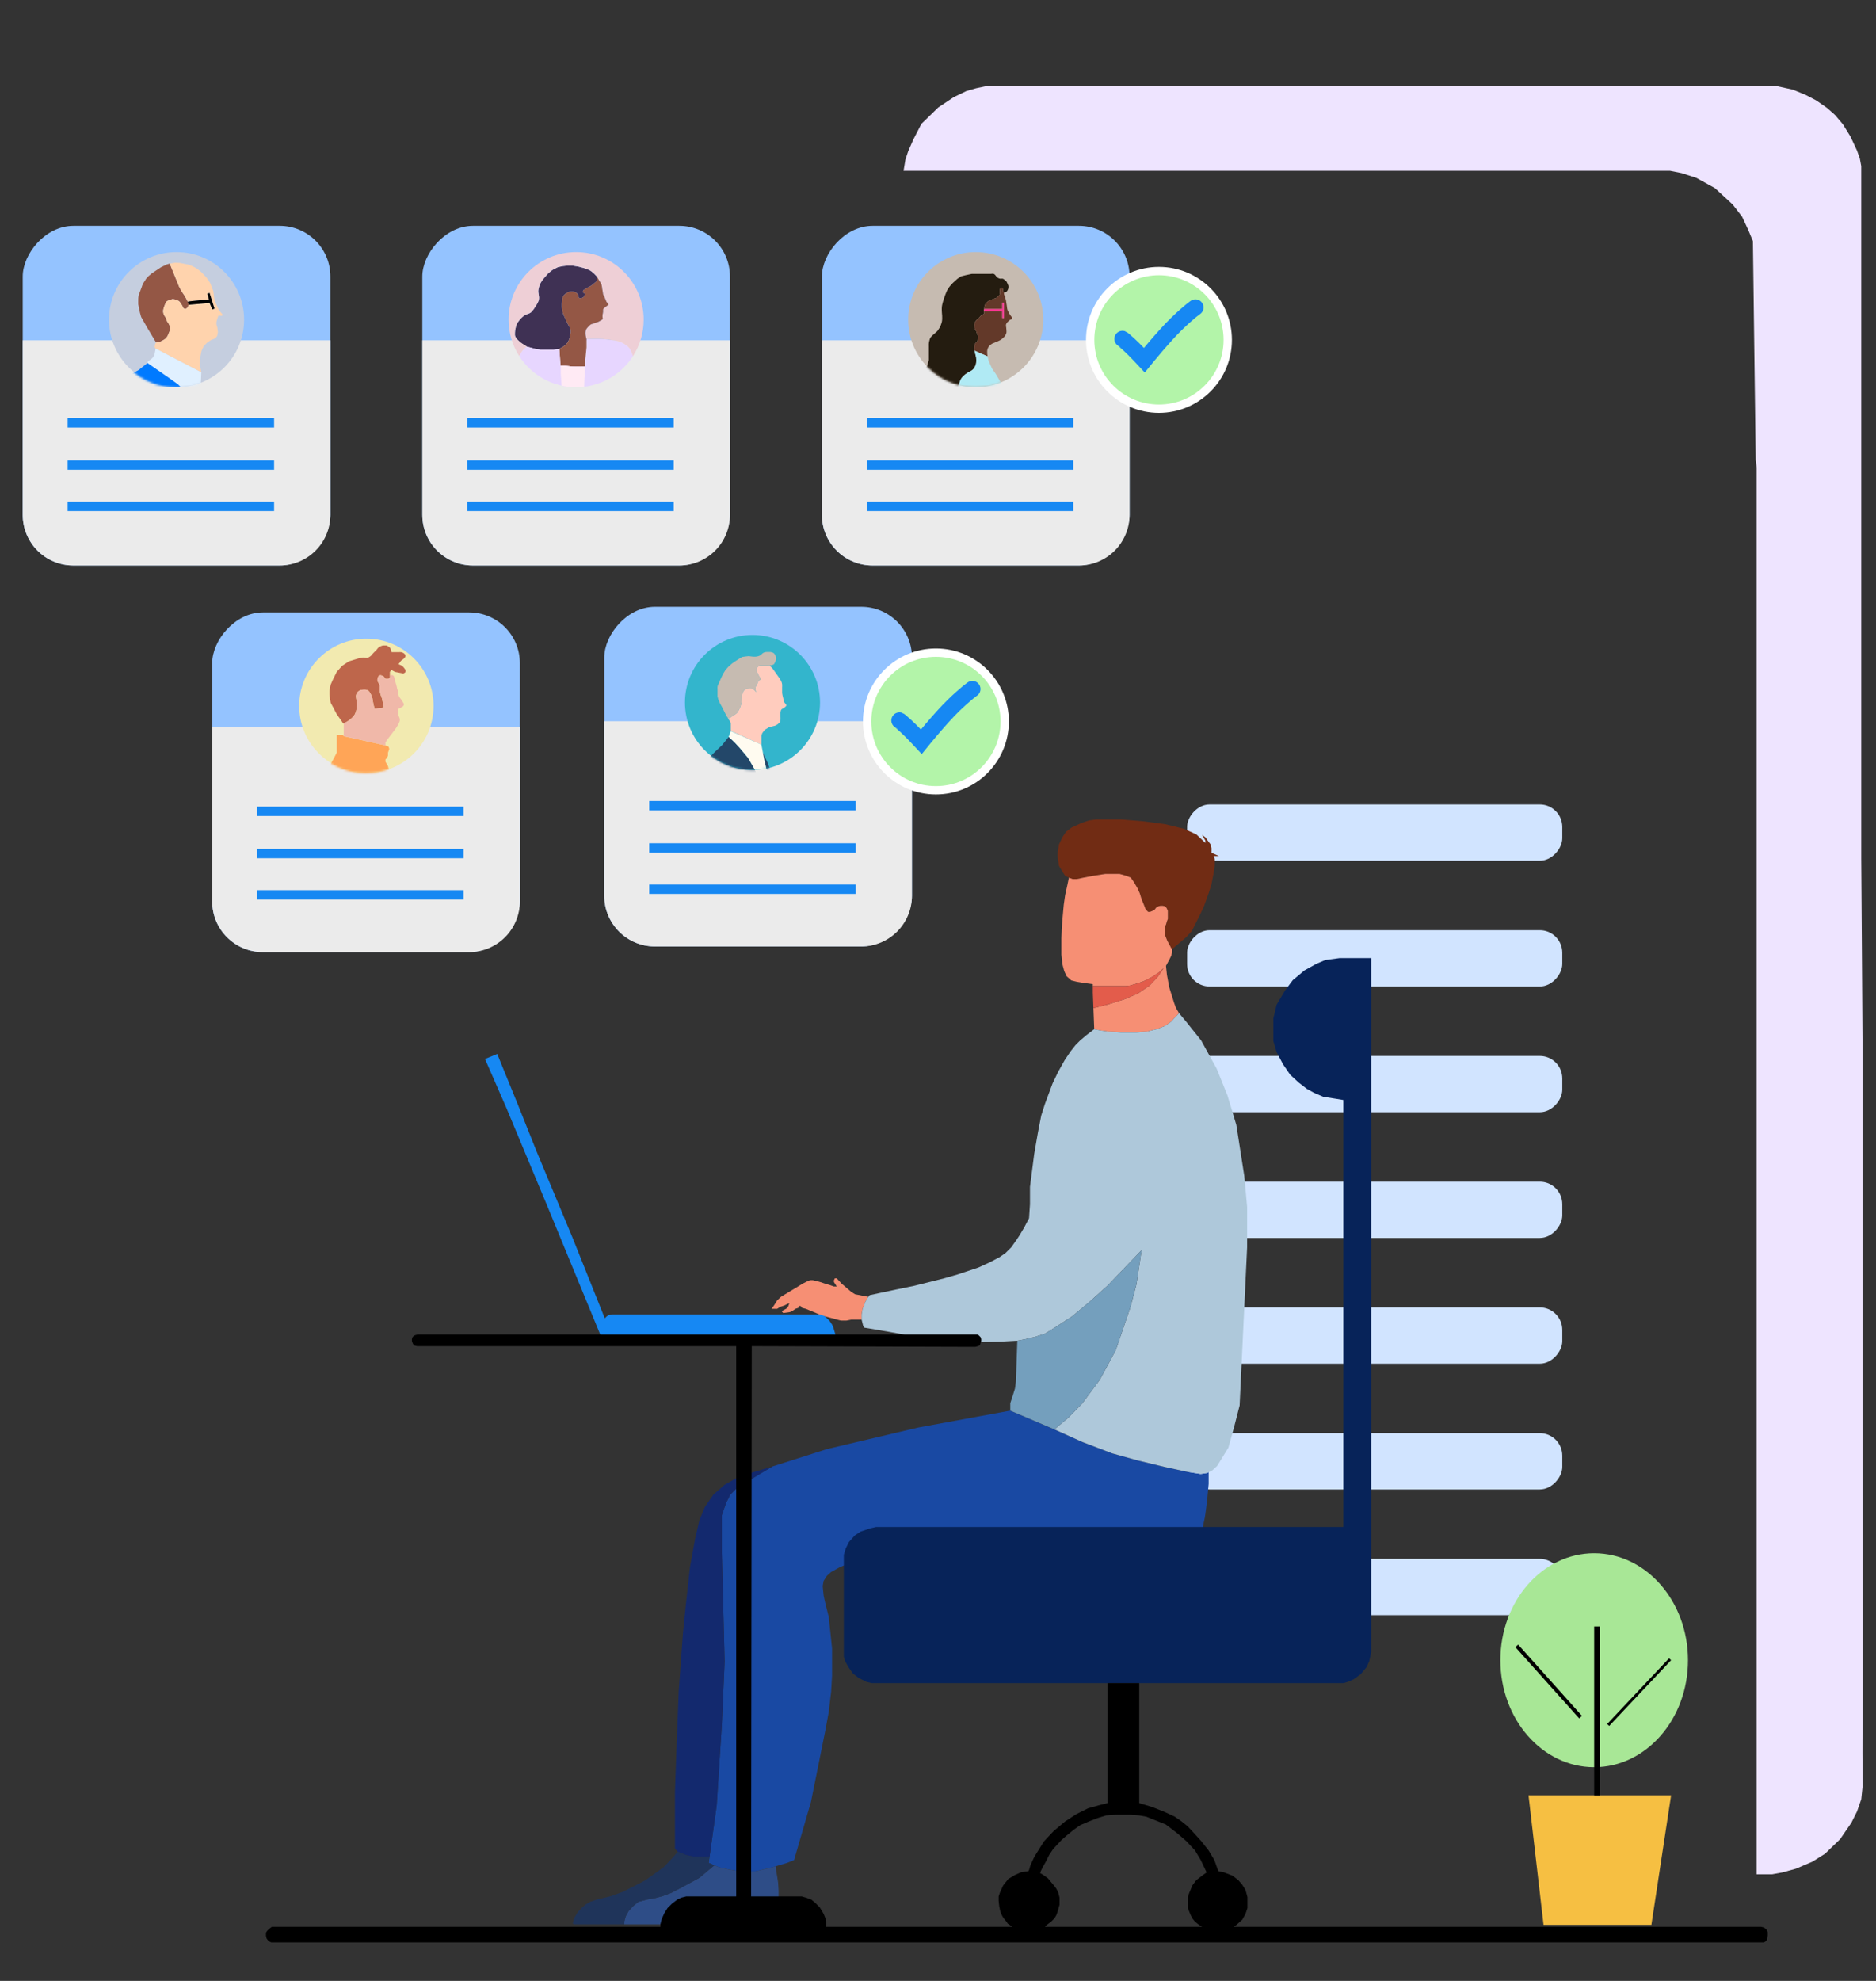 <svg width="900" height="950" viewBox="0 0 900 950" fill="none" xmlns="http://www.w3.org/2000/svg">
<rect x="0" y="0" width="900" height="950" fill="#333333" stroke="none"/>
<path d="M433.476 81.9L434.376 76.5L435.726 72.45L438.201 66.825L442.026 59.4L450.126 51.525L457.551 46.575L463.626 43.65L468.351 42.3L472.626 41.4H626.076H752.301H851.526H852.876L860.076 42.975L866.151 45.45L871.326 48.15L876.501 51.75L880.326 55.125L884.151 59.625L887.751 65.475L890.901 72.225L892.251 76.05L892.926 79.65V84.375V230.4V332.775V411.75L893.601 510.3V600.3V654.75V694.35C893.676 728.1 893.781 831.6 893.601 831.6C893.421 831.6 893.526 848.1 893.601 856.35L892.926 862.875L890.901 868.725L888.201 874.125L882.801 882L875.601 888.975L869.526 892.8L861.651 896.175L855.126 897.975L850.176 898.875H842.751V861.75V614.475V489.825V401.4V344.7V224.325L842.301 220.725L840.951 115.65L838.701 110.25L835.776 103.95L831.276 98.1L822.726 90.225L813.726 85.275L806.751 83.025L801.126 81.9H814.626H761.076H684.351H557.901H433.476Z" fill="#EEE4FF"/>
<rect width="180" height="27" rx="10.8" transform="matrix(-1 0 0 1 749.5 446.1)" fill="#D1E4FF"/>
<rect width="180" height="27" rx="10.8" transform="matrix(-1 0 0 1 749.5 506.4)" fill="#D1E4FF"/>
<rect width="180" height="27" rx="10.8" transform="matrix(-1 0 0 1 749.5 385.8)" fill="#D1E4FF"/>
<rect width="180" height="27" rx="10.8" transform="matrix(-1 0 0 1 749.5 687.3)" fill="#D1E4FF"/>
<rect width="180" height="27" rx="10.8" transform="matrix(-1 0 0 1 749.5 747.6)" fill="#D1E4FF"/>
<rect width="180" height="27" rx="10.8" transform="matrix(-1 0 0 1 749.5 566.7)" fill="#D1E4FF"/>
<rect width="180" height="27" rx="10.8" transform="matrix(-1 0 0 1 749.5 627)" fill="#D1E4FF"/>
<path d="M514.6 421.575L512.8 420.9L511 420L509.65 417.975L508.075 415.275L507.4 411V408.975L508.075 404.925L509.65 401.55L511.45 398.85L514.15 396.825L519.1 394.575L522.475 393.45L525.85 393H538L548.8 393.9L558.925 395.25L568.15 397.5L574 400.2L578.275 404.25V403.125L576.7 400.425L578.275 401.55L579.4 403.125L580.75 404.925L581.2 406.725V408.975L584.8 410.55H582.325L582.775 412.125V415.05L582.325 418.2L581.2 424.05L579.85 428.325L577.6 434.625L575.8 438.45L573.775 442.5L571.75 446.55L569.05 449.475L566.125 451.95L562.975 454.65L562.3 455.1L561.85 454.65L561.175 453.3L560.05 451.275L559.15 449.025L558.925 448.35V444.3L559.375 443.4L559.825 441.825L560.275 440.7V439.125V438V436.875L559.825 435.75L559.375 435.075L558.925 434.625L557.8 434.4H556.675L555.775 434.625L554.65 435.3L553.975 436.2L552.85 436.875L551.725 437.325H550.825L550.15 436.65L549.475 435.75L548.8 433.95L547.675 431.25L546.775 428.325L545.65 425.85L544.075 423.15L542.5 420.9L540.25 420L537.1 419.1H533.95H530.35L524.5 420L519.775 420.9L516.625 421.575H514.6Z" fill="#712C14"/>
<path d="M512.8 420.9L514.6 421.575H516.625L519.775 420.9L524.5 420L530.35 419.1H533.95H537.1L540.25 420L542.5 420.9L544.075 423.15L545.65 425.85L546.775 428.325L547.675 431.25L548.8 433.95L549.475 435.75L550.15 436.65L550.825 437.325H551.725L552.85 436.875L553.975 436.2L554.65 435.3L555.775 434.625L556.675 434.4H557.8L558.925 434.625L559.375 435.075L559.825 435.75L560.275 436.875V438V439.125V440.7L559.825 441.825L559.375 443.4L558.925 444.3V448.35L559.15 449.025L560.05 451.275L561.175 453.3L561.85 454.65L562.3 455.1V456.9L561.85 458.475L560.95 460.275L559.375 463.2L559.825 467.475L560.95 473.55L562.3 477.825L563.2 480.75L564.1 483.225L565 484.8L565.675 485.925L563.65 487.95L561.85 489.975L558.925 492L554.875 493.575L550.375 494.7L545.2 495.15H538L531.7 494.7L528.325 494.25L524.95 493.575L524.561 483.45L531.7 481.65L539.575 479.175L545.875 476.475L551.5 472.65L555.325 468.6L558.25 464.325L556 466.35L552.175 468.825L548.575 470.625L545.2 471.75L542.05 472.65L540.025 472.875H533.725H528.325H524.275V471.975L519.325 471.3L516.625 470.85L513.925 470.175L511.675 468.15L510.55 465.675L509.65 462.3L509.2 457.8V454.425V449.925L509.425 444.3L509.875 438.9L510.325 433.95L511 429.225L511.9 425.175L512.8 420.9Z" fill="#F68F74"/>
<path d="M416.05 622.725L415.15 624.3L414.475 626.1L413.8 627.675L413.35 630.375V632.85H409.525H408.4L406.15 633.3H403.45C403.27 633.3 402.175 633 401.65 632.85L398.275 631.95L394.675 631.05L390.4 629.25L386.575 627.675L384.775 627.225L384.1 626.325H383.425L382.975 627.225L381.625 627.675L380.05 628.8L378.925 629.25L375.775 629.7L375.1 629.025L375.775 628.35L377.125 627.675L378.025 626.775L378.7 624.975L377.575 625.425L376.225 626.1L374.2 626.775L372.85 627.675H370.825H370.15L370.825 626.775L371.725 625.425L372.85 623.625L374.65 621.937L376.675 620.7L385.225 615.525L387.475 614.4L388.6 613.95H389.95L391.975 614.4L393.55 614.85L395.575 615.525L397.825 616.2L400.075 616.975H401.425L400.525 615.525L400.075 614.85V613.95L400.525 613.05H401.425L403.675 615.525L408.4 619.575L410.2 620.7L416.613 621.937L416.05 622.725Z" fill="#F68F74"/>
<path d="M524.275 476.025V472.875H528.325H533.725H540.025L542.05 472.65L545.2 471.75L548.575 470.625L552.175 468.825L556 466.35L558.25 464.325L555.325 468.6L551.5 472.65L545.875 476.475L539.575 479.175L531.7 481.65L524.561 483.45L524.275 476.025Z" fill="#E35C4B"/>
<path d="M484.675 676.5L505.825 685.5L519.325 691.575L533.5 696.975L545.65 700.35L558.7 703.5L569.05 705.75L576.025 706.875L578.95 706.425L579.85 706.016V711.6L579.175 719.025L578.5 724.425L578.05 727.575L577.375 730.725L576.7 735L576.025 736.8L575.575 737.925L574.675 738.375H515.725H484.225H451.825L448 738.825L442.825 739.95L436.75 741.975L432.25 743.775L428.65 744.675L423.475 745.35L419.875 746.25L414.7 747.6L407.5 749.625L402.775 751.65L398.725 753.9L396.7 755.7L395.125 758.175L394.675 760.65L395.125 765.15L395.8 768.3L397.6 775.5L399.175 790.575V803.625L398.725 811.275L397.6 820.95L395.8 830.625L389.05 864.15L380.95 892.05L377.575 893.4L372.175 895.02L370.825 895.425L362.5 897.45H354.85L349.675 896.55L344.725 895.425L342.7 894.557L340 893.4L340.408 890.475L343.825 865.95L346.3 827.25L347.65 796.875L346.3 744.225V733.65V726.675L348.325 720.825L350.35 716.775L353.95 713.175L360.025 709.575L370.6 703.275L396.7 694.95L440.575 684.6L484.675 676.5Z" fill="#1949A3"/>
<path d="M524.95 493.575L528.325 494.25L531.7 494.7L538 495.15H545.2L550.375 494.7L554.875 493.575L558.925 492L561.85 489.975L563.65 487.95L565.675 485.925L569.05 489.975L576.25 498.975L583.675 512.475L588.85 525.3L593.125 539.475L596.95 564L598.3 578.85V598.2L594.7 674.025L592 684.6L589.3 694.275L583.9 703.05L581.425 705.3L579.85 706.016L578.95 706.425L576.025 706.875L569.05 705.75L558.7 703.5L545.65 700.35L533.5 696.975L519.325 691.575L505.825 685.5L512.575 679.875L519.325 672.9L527.65 661.65L535.3 647.475L542.275 627L545.2 615.975L547.675 599.55L531.25 616.65L522.475 624.525L514.375 631.275L506.05 636.675L501.325 639.6L496.375 641.175L491.65 642.3L488.05 642.975L479.725 643.425L470.95 643.65L461.725 643.425L454.525 642.975L448.675 642.3L437.65 640.725L426.4 638.7L414.475 636.675L414.025 635.55L413.8 634.65L413.35 632.85V630.375L413.8 627.675L414.475 626.1L415.15 624.3L416.05 622.725L416.613 621.937L417.175 621.15L422.35 620.025L429.775 618.45L438.55 616.65L446.65 614.625L452.95 613.05L459.25 611.25L464.65 609.45L469.375 607.875L474.775 605.4L479.5 602.925L482.425 600.9L485.125 598.2L487.375 595.05L489.175 592.35L491.425 588.525L493.675 584.25L494.125 577.5V569.175L496.15 553.425L497.95 543.075L499.525 534.975L501.325 529.35L504.925 519.675L507.625 514.05L510.775 508.425L513.475 504.375L515.95 501.225L518.2 498.975L521.125 496.5L524.95 493.575Z" fill="#AEC8DA"/>
<path d="M488.05 642.975L491.65 642.3L496.375 641.175L501.325 639.6L506.05 636.675L514.375 631.275L522.475 624.525L531.25 616.65L547.675 599.55L545.2 615.975L542.275 627L535.3 647.475L527.65 661.65L519.325 672.9L512.575 679.875L505.825 685.5L484.675 676.5V672.9L485.8 669.525L486.925 665.925L487.375 662.55L488.05 642.975Z" fill="#749FBD"/>
<path d="M344.725 895.425L349.675 896.55L354.85 897.45H362.5L370.825 895.425L372.175 895.02L372.4 897.45L372.85 899.925L373.3 902.85L373.525 906.675V909.6L373.3 914.325L372.85 917.025L372.4 918.825L372.175 920.175L371.725 921.3L370.825 922.2L369.925 922.875H299.5V921.525L300.175 919.05L301.525 916.575L303.775 914.1L306.25 912.075L310.525 910.95L314.35 910.275L317.725 909.375L322 907.8L327.175 905.1L335.5 900.6L342.7 894.557L344.725 895.425Z" fill="#2E4D87"/>
<path d="M325.15 888L328.975 889.575L333.025 890.475H336.625H340.408L340 893.4L342.7 894.557L335.5 900.6L327.175 905.1L322 907.8L317.725 909.375L314.35 910.275L310.525 910.95L306.25 912.075L303.775 914.1L301.525 916.575L300.175 919.05L299.5 921.525V922.875H275.425L274.75 922.425L275.425 919.95L277 917.25L278.8 915.225L280.825 913.425L283.075 912.075L286.45 910.95L292.975 909.375L298.6 907.35L304.45 904.425L309.625 901.725L314.35 898.35L318.4 895.425L322.675 890.925L325.15 888Z" fill="#1F345A"/>
<path d="M370.6 703.275L360.025 709.575L353.95 713.175L350.35 716.775L348.325 720.825L346.3 726.675V733.65V744.225L347.65 796.875L346.3 827.25L343.825 865.95L340.408 890.475H336.625H333.025L328.975 889.575L325.15 888L323.8 886.65V859.425L324.7 834.225L325.6 811.275L327.625 783.375L328.975 770.1L331 751.65L333.475 737.925L335.5 729.15L338.2 722.625L342.25 716.775L347.65 712.05L353.275 708.9L360.025 706.425L370.6 703.275Z" fill="#13296E"/>
<rect width="147.6" height="162.9" rx="24.3" transform="matrix(-1 0 0 1 350.2 108.3)" fill="#94C3FF"/>
<path d="M350.2 163.2H202.6V246.9C202.6 260.321 213.479 271.2 226.9 271.2H325.9C339.32 271.2 350.2 260.321 350.2 246.9V163.2Z" fill="#EBEBEB"/>
<line y1="-2.25" x2="99.037" y2="-2.25" transform="matrix(-1 0 0 1 323.2 205.05)" stroke="#1688F3" stroke-width="4.5"/>
<line y1="-2.25" x2="99.037" y2="-2.25" transform="matrix(-1 0 0 1 323.2 225.3)" stroke="#1688F3" stroke-width="4.5"/>
<line y1="-2.25" x2="99.037" y2="-2.25" transform="matrix(-1 0 0 1 323.2 245.1)" stroke="#1688F3" stroke-width="4.5"/>
<path d="M280.797 172.424L281.376 166.608V162.648C281.376 162.648 286.42 162.398 289.631 162.648C291.279 162.776 292.201 162.89 293.83 163.143C294.911 163.31 295.542 163.337 296.582 163.638C297.589 163.928 299.044 164.628 299.044 164.628C299.044 164.628 300.813 165.689 301.651 166.608C302.935 168.016 303.638 170.853 303.638 170.853C298.516 178.784 290.025 184.335 280.19 185.481L280.493 180.623L280.797 175.765V172.424Z" fill="#E7D6FF"/>
<path d="M270.225 166.236C270.225 166.236 269.077 166.915 268.342 167.35C267.271 167.494 265.6 167.718 265.6 167.718H259.347L256.884 167.35L254.15 166.608L252.701 166.236L251.688 165.494C251.688 165.494 250.759 165.016 250.239 164.628C249.514 164.086 249.163 163.815 248.547 163.182C248.034 162.654 247.681 162.281 247.343 161.658C246.913 160.864 247.039 160.305 247.053 159.43C247.066 158.651 247.176 158.216 247.343 157.45C247.514 156.667 247.579 156.212 247.922 155.47C248.229 154.807 248.487 154.463 248.936 153.862C249.392 153.251 249.699 152.935 250.239 152.377C250.775 151.823 251.108 151.639 251.768 151.194C252.75 150.532 253.742 150.577 254.611 149.898C255.679 149.063 256.884 146.982 256.884 146.982L257.77 145.571C257.77 145.571 258.164 144.829 258.349 144.333C259.141 142.216 257.894 140.829 258.349 138.641C258.481 138.006 258.784 137.032 258.784 137.032L259.363 135.671L260.232 134.31L261.68 132.577L263.128 130.969L265.011 129.484L267.618 128.122L269.935 127.627L272.107 127.38H274.714L277.611 127.875L280.362 128.617L282.679 129.484L283.838 130.226L284.996 131.216L286.3 132.577V134.805L284.707 136.166L283.548 137.032L281.955 137.898L280.652 138.641L279.783 139.26C279.783 139.26 279.433 140.058 279.783 140.373C279.957 140.53 280.188 140.464 280.362 140.621C280.712 140.936 280.362 141.734 280.362 141.734C280.362 141.734 280.132 142.35 279.783 142.601C279.133 143.067 277.879 143.289 277.611 142.601C277.521 142.371 277.611 141.982 277.611 141.982C277.611 141.982 277.243 141.049 276.742 140.621C276.24 140.192 275.836 140.025 275.149 139.878C274.49 139.738 274.073 139.752 273.411 139.878C272.67 140.019 272.282 140.234 271.673 140.621C270.998 141.049 270.634 141.354 270.225 141.982C269.69 142.801 269.645 144.333 269.645 144.333C269.645 144.333 269.384 146.838 269.645 148.417C269.791 149.299 270.225 150.644 270.225 150.644L270.804 152.005L271.673 153.862L272.687 155.965C272.687 155.965 273.195 156.695 273.411 157.203C274.047 158.702 273.711 159.712 273.411 161.286C273.232 162.224 272.687 163.638 272.687 163.638L271.673 165.123L270.225 166.236Z" fill="#3F3154"/>
<path d="M276.4 120.9C294.294 120.9 308.8 135.406 308.8 153.3C308.8 159.769 306.904 165.795 303.638 170.853C303.638 170.853 302.935 168.016 301.651 166.608C300.813 165.689 299.044 164.628 299.044 164.628C299.044 164.628 297.589 163.928 296.582 163.638C295.542 163.337 294.911 163.31 293.83 163.143C292.201 162.89 291.279 162.776 289.631 162.648C286.42 162.398 281.376 162.648 281.376 162.648C281.376 162.648 280.263 159.381 281.376 157.698C281.615 157.336 282.1 156.832 282.1 156.832C282.1 156.832 282.588 156.27 282.969 155.965C283.233 155.754 283.373 155.616 283.693 155.47C284.056 155.305 284.326 155.357 284.707 155.223C285.128 155.074 285.299 154.877 285.72 154.728C286.101 154.593 286.355 154.617 286.734 154.48C287.226 154.303 287.441 154.104 287.893 153.862C288.066 153.769 288.097 153.784 288.337 153.624C288.399 153.583 288.47 153.539 288.544 153.494C288.736 153.377 288.909 153.307 289.051 153.119C289.328 152.754 289.051 152.44 289.051 152.005C289.051 151.619 289.051 151.015 289.051 151.015C289.051 151.015 289.293 150.117 289.341 149.531C289.377 149.097 289.284 148.764 289.341 148.417C289.398 148.07 289.92 147.674 289.92 147.674L290.8 146.982L291.513 146.437C291.513 146.437 291.844 146.328 291.937 146.172C292.064 145.959 291.614 145.747 291.513 145.524C291.326 145.108 291.174 145.1 290.934 144.704C290.769 144.433 290.644 143.962 290.644 143.962L290.355 143.343L290.065 142.601L289.853 142.122C289.691 141.757 289.659 141.716 289.574 141.607C289.547 141.573 289.516 141.533 289.474 141.474C289.296 141.226 289.284 140.664 289.284 140.664C289.284 140.664 289.095 139.877 289.095 139.53C289.095 139.183 288.907 138.641 288.907 138.641C288.907 138.641 288.818 137.239 288.544 136.452C288.276 135.681 287.974 135.447 287.603 134.805C287.1 133.932 286.3 132.577 286.3 132.577L284.996 131.216L283.838 130.226L282.679 129.484L280.362 128.617L277.611 127.875L274.714 127.38H272.107L269.935 127.627L267.618 128.122L265.011 129.484L263.128 130.969L261.68 132.577L260.232 134.31L259.363 135.671L258.784 137.032C258.784 137.032 258.481 138.006 258.349 138.641C257.894 140.829 259.141 142.216 258.349 144.333C258.164 144.829 257.77 145.571 257.77 145.571L256.884 146.982C256.884 146.982 255.679 149.063 254.611 149.898C253.742 150.577 252.75 150.532 251.768 151.194C251.108 151.639 250.775 151.823 250.239 152.377C249.699 152.935 249.392 153.251 248.936 153.862C248.487 154.463 248.229 154.807 247.922 155.47C247.579 156.212 247.514 156.667 247.343 157.45C247.176 158.216 247.066 158.651 247.053 159.43C247.039 160.305 246.913 160.864 247.343 161.658C247.681 162.281 248.034 162.654 248.547 163.182C249.163 163.815 249.514 164.086 250.239 164.628C250.759 165.016 251.688 165.494 251.688 165.494L252.701 166.236C252.701 166.236 251.467 167.309 250.819 168.092C250.01 169.07 249.125 170.795 249.125 170.795C245.881 165.749 244 159.744 244 153.3C244 135.406 258.506 120.9 276.4 120.9Z" fill="#EECFD6"/>
<path d="M286.3 132.577C286.3 132.577 287.1 133.932 287.603 134.805C287.974 135.447 288.276 135.681 288.544 136.452C288.818 137.239 288.907 138.641 288.907 138.641C288.907 138.641 289.095 139.183 289.095 139.53C289.095 139.877 289.284 140.664 289.284 140.664C289.284 140.664 289.296 141.226 289.474 141.474C289.516 141.533 289.547 141.573 289.574 141.607C289.659 141.716 289.691 141.757 289.853 142.122L290.065 142.601L290.355 143.343L290.644 143.962C290.644 143.962 290.769 144.433 290.934 144.704C291.174 145.1 291.326 145.108 291.513 145.524C291.614 145.747 292.064 145.959 291.937 146.172C291.844 146.328 291.513 146.437 291.513 146.437L290.8 146.982L289.92 147.674C289.92 147.674 289.398 148.07 289.341 148.417C289.284 148.764 289.377 149.097 289.341 149.531C289.293 150.117 289.051 151.015 289.051 151.015C289.051 151.015 289.051 151.619 289.051 152.005C289.051 152.44 289.328 152.754 289.051 153.119C288.909 153.307 288.736 153.377 288.544 153.494C288.47 153.539 288.399 153.583 288.337 153.624C288.097 153.784 288.066 153.769 287.893 153.862C287.441 154.104 287.226 154.303 286.734 154.48C286.355 154.617 286.101 154.593 285.72 154.728C285.299 154.877 285.128 155.074 284.707 155.223C284.326 155.357 284.056 155.305 283.693 155.47C283.373 155.616 283.233 155.754 282.969 155.965C282.588 156.27 282.1 156.832 282.1 156.832C282.1 156.832 281.615 157.336 281.376 157.698C280.263 159.381 281.376 162.648 281.376 162.648V166.608L280.797 172.424V175.765C280.797 175.765 276.906 175.926 274.424 175.765C273.005 175.672 272.227 175.443 270.804 175.394C270.069 175.368 268.921 175.394 268.921 175.394C268.921 175.394 268.568 170.491 268.342 167.35C269.077 166.915 270.225 166.236 270.225 166.236L271.673 165.123L272.687 163.638C272.687 163.638 273.232 162.224 273.411 161.286C273.711 159.712 274.047 158.702 273.411 157.203C273.195 156.695 272.687 155.965 272.687 155.965L271.673 153.862L270.804 152.005L270.225 150.644C270.225 150.644 269.791 149.299 269.645 148.417C269.384 146.838 269.645 144.333 269.645 144.333C269.645 144.333 269.69 142.801 270.225 141.982C270.634 141.354 270.998 141.049 271.673 140.621C272.282 140.234 272.67 140.019 273.411 139.878C274.073 139.752 274.49 139.738 275.149 139.878C275.836 140.025 276.24 140.192 276.742 140.621C277.243 141.049 277.611 141.982 277.611 141.982C277.611 141.982 277.521 142.371 277.611 142.601C277.879 143.289 279.133 143.067 279.783 142.601C280.132 142.35 280.362 141.734 280.362 141.734C280.362 141.734 280.712 140.936 280.362 140.621C280.188 140.464 279.957 140.53 279.783 140.373C279.433 140.058 279.783 139.26 279.783 139.26L280.652 138.641L281.955 137.898L283.548 137.032L284.707 136.166L286.3 134.805V132.577Z" fill="#945745"/>
<path d="M280.797 175.765C280.797 175.765 276.906 175.926 274.424 175.765C273.777 175.723 273.263 175.652 272.76 175.583C272.161 175.501 271.578 175.42 270.804 175.394C270.069 175.368 268.921 175.394 268.921 175.394L268.342 167.35L265.6 167.718H259.347L256.884 167.35L254.15 166.608L252.701 166.236C252.701 166.236 251.467 167.309 250.819 168.092C250.01 169.07 249.125 170.795 249.125 170.795C249.259 171.003 249.395 171.21 249.533 171.415C255.356 180.034 265.216 185.7 276.4 185.7C277.682 185.7 278.946 185.625 280.19 185.481L280.493 180.623L280.797 175.765Z" fill="#E7D6FF"/>
<path d="M280.758 175.818H278.484H276.211H274.695L273.368 175.656L272.042 175.494L270.337 175.332H269.011V175.818V175.98V176.466V177.276V178.086V178.896L269.39 184.89L270.716 185.214L272.611 185.538L273.937 185.7H275.263H278.863L280.19 185.538L280.379 181.65L280.568 178.086L280.758 175.818Z" fill="#FFEAF4"/>
<rect width="147.6" height="162.9" rx="24.3" transform="matrix(-1 0 0 1 158.5 108.3)" fill="#94C3FF"/>
<path d="M158.5 163.2H10.9V246.9C10.9 260.321 21.779 271.2 35.2 271.2H134.2C147.621 271.2 158.5 260.321 158.5 246.9V163.2Z" fill="#EBEBEB"/>
<line y1="-2.25" x2="99.037" y2="-2.25" transform="matrix(-1 0 0 1 131.5 205.05)" stroke="#1688F3" stroke-width="4.5"/>
<line y1="-2.25" x2="99.037" y2="-2.25" transform="matrix(-1 0 0 1 131.5 225.3)" stroke="#1688F3" stroke-width="4.5"/>
<line y1="-2.25" x2="99.037" y2="-2.25" transform="matrix(-1 0 0 1 131.5 245.1)" stroke="#1688F3" stroke-width="4.5"/>
<g clip-path="url(#clip0_170_953)">
<circle cx="32.4" cy="32.4" r="32.4" transform="matrix(-1 0 0 1 117.1 120.9)" fill="#C5CEDF"/>
<mask id="mask0_170_953" style="mask-type:alpha" maskUnits="userSpaceOnUse" x="52" y="121" width="66" height="65">
<path d="M52.31 153.462C52.31 171.356 66.816 185.862 84.71 185.862C102.604 185.862 117.11 171.356 117.11 153.462C117.11 135.568 102.604 121.062 84.71 121.062C66.816 121.062 52.31 135.568 52.31 153.462Z" fill="#FFA353"/>
</mask>
<g mask="url(#mask0_170_953)">
<path d="M76.592 164.008L75.292 164.073L74.922 164.321L72.745 160.681L70.568 157.04L67.706 151.979L67.143 149.941L66.64 147.594L66.326 145.927L66.321 144.32C66.321 144.32 66.29 142.756 66.499 141.786C66.683 140.935 66.938 140.5 67.236 139.683C67.492 138.98 67.647 138.59 67.911 137.889C68.175 137.189 68.244 136.761 68.586 136.095C68.889 135.506 69.51 134.672 69.51 134.672L70.003 133.806L71.236 132.443L72.78 131.142L73.891 130.397L75.003 129.653L76.115 128.909L77.227 128.165L78.648 127.482L80.069 126.798L81.43 126.424L85.981 137.599L87.164 139.759L88.656 141.98L89.838 144.14L90.046 144.716L90.462 145.869L90.401 146.178L90.218 147.105L89.787 147.662L89.046 148.159L88.426 148.036L87.868 147.605L87.432 146.556L86.934 145.815L86.188 144.705L85.63 144.274L84.452 143.72L83.833 143.598L82.904 143.415L81.544 143.789L80.493 144.224L79.752 144.72L79.198 145.896L78.523 147.689L78.218 149.235L78.533 150.903L79.528 152.384L80.152 154.112L80.897 155.223L81.583 156.643L81.587 158.249L80.973 159.734L80.359 161.218L79.496 162.333L78.384 163.077L76.592 164.008Z" fill="#945745"/>
<path d="M74.683 167.165L74.186 166.424L74.368 165.497L74.551 164.569L74.922 164.321L75.292 164.073L76.592 164.008L78.384 163.077L79.496 162.333L80.359 161.218L80.973 159.734L81.587 158.249L81.583 156.643L80.897 155.223L80.152 154.112L79.528 152.384L78.533 150.903L78.218 149.235L78.523 147.689L79.198 145.896L79.752 144.72L80.493 144.224L81.544 143.789L82.904 143.415L83.833 143.598L84.452 143.72L85.63 144.274L86.188 144.705L86.934 145.815L87.432 146.556L87.868 147.605L88.426 148.036L89.046 148.159L89.787 147.662L90.218 147.105L90.401 146.178L100.548 145.288L101.857 148.437L102.908 148.002L100.533 140.468L99.483 140.903L100.233 143.621C96.803 143.89 89.963 144.486 90.046 144.716L89.838 144.14L88.656 141.98L87.164 139.759L85.981 137.599L81.43 126.424L84.09 125.985L86.318 126.104L88.485 126.531L90.343 126.897L92.14 127.573L94.185 128.618L96.418 130.343L99.088 133.118L100.829 135.709L102.325 139.537L102.832 143.491L103.893 146.269L105.014 148.738L106.319 150.28C106.319 150.28 106.771 150.675 106.816 151.02C106.915 151.793 104.836 151.272 104.836 151.272C104.836 151.272 104.318 152.533 104.1 153.375C103.946 153.971 103.816 154.306 103.795 154.921C103.763 155.858 104.143 156.343 104.297 157.268C104.425 158.036 104.551 159.245 104.551 159.245L104.185 161.1L103.322 162.214L101.22 163.084L99.368 164.325L97.763 165.935L96.656 168.286L96.169 170.759L95.803 172.614L95.934 175.209L96.563 178.545L85.623 172.855L74.683 167.165Z" fill="#FFD3AD"/>
<path d="M74.073 170.256L74.683 167.165L85.623 172.855L96.563 178.545L96.334 184.601L98.15 191.703L100.895 198.989L95.322 197.89L92.46 192.829L89.476 188.387L85.441 184.38L81.782 181.732L70.743 174.095L70.865 173.477L73.149 171.679L74.073 170.256Z" fill="#E0F0FF"/>
<path d="M70.743 174.095L81.782 181.732L85.441 184.38L89.476 188.387L92.46 192.829L95.322 197.89L53.457 188.35L56.234 185.686L59.443 182.465L62.219 179.801L66.544 177.442L70.743 174.095Z" fill="#007AFF"/>
<path d="M100.533 140.468L102.908 148.002L101.857 148.437L100.548 145.288L90.401 146.178L90.462 145.869L90.046 144.716C89.963 144.486 96.803 143.89 100.233 143.621L99.483 140.903L100.533 140.468Z" fill="black"/>
</g>
</g>
<rect width="147.6" height="162.9" rx="24.3" transform="matrix(-1 0 0 1 541.9 108.3)" fill="#94C3FF"/>
<path d="M541.9 163.2H394.3V246.9C394.3 260.321 405.179 271.2 418.6 271.2H517.6C531.02 271.2 541.9 260.321 541.9 246.9V163.2Z" fill="#EBEBEB"/>
<line y1="-2.25" x2="99.037" y2="-2.25" transform="matrix(-1 0 0 1 514.9 205.05)" stroke="#1688F3" stroke-width="4.5"/>
<line y1="-2.25" x2="99.037" y2="-2.25" transform="matrix(-1 0 0 1 514.9 225.3)" stroke="#1688F3" stroke-width="4.5"/>
<line y1="-2.25" x2="99.037" y2="-2.25" transform="matrix(-1 0 0 1 514.9 245.1)" stroke="#1688F3" stroke-width="4.5"/>
<rect width="147.6" height="162.9" rx="24.3" transform="matrix(-1 0 0 1 437.5 291)" fill="#94C3FF"/>
<path d="M437.5 345.9H289.9V429.6C289.9 443.02 300.779 453.9 314.2 453.9H413.2C426.621 453.9 437.5 443.02 437.5 429.6V345.9Z" fill="#EBEBEB"/>
<line y1="-2.25" x2="99.037" y2="-2.25" transform="matrix(-1 0 0 1 410.5 388.65)" stroke="#1688F3" stroke-width="4.5"/>
<line y1="-2.25" x2="99.037" y2="-2.25" transform="matrix(-1 0 0 1 410.5 408.9)" stroke="#1688F3" stroke-width="4.5"/>
<line y1="-2.25" x2="99.037" y2="-2.25" transform="matrix(-1 0 0 1 410.5 428.7)" stroke="#1688F3" stroke-width="4.5"/>
<circle cx="32.4" cy="32.4" r="32.4" transform="matrix(-1 0 0 1 393.4 304.5)" fill="#33B5CC"/>
<mask id="mask1_170_953" style="mask-type:alpha" maskUnits="userSpaceOnUse" x="328" y="304" width="66" height="66">
<circle cx="32.4" cy="32.4" r="32.4" transform="matrix(-1 0 0 1 393.4 304.5)" fill="#C6BBB1"/>
</mask>
<g mask="url(#mask1_170_953)">
<path d="M349.186 344.257C349.186 344.257 349.812 344.38 350.18 344.257C350.548 344.134 350.657 343.884 350.974 343.661C351.573 343.239 352.564 342.668 352.564 342.668C352.564 342.668 353.373 342.144 353.756 341.674C354.042 341.323 354.133 341.077 354.352 340.681C354.604 340.225 354.715 339.954 354.948 339.489C355.258 338.868 355.324 338.545 355.492 337.872C355.68 337.119 355.704 336.687 355.743 335.912C355.781 335.134 355.844 334.699 355.941 333.926C356.009 333.381 356.14 332.535 356.14 332.535C356.14 332.535 356.408 331.875 356.626 331.554C356.88 331.179 356.967 331.014 357.332 330.747C357.775 330.423 358.195 330.372 358.732 330.258C359.285 330.141 359.549 330.151 360.114 330.151C360.678 330.151 361.038 330.229 361.504 330.548C361.776 330.734 362.1 331.144 362.1 331.144L362.696 331.939C362.696 331.939 362.162 329.992 362.696 328.959C362.825 328.71 362.958 328.608 363.094 328.363C363.296 327.997 363.491 327.369 363.491 327.369C363.491 327.369 363.767 326.696 364.087 326.376C364.407 326.056 365.081 325.78 365.081 325.78L364.087 324.19L363.491 322.998C363.491 322.998 363.183 322.413 363.094 322.005C362.978 321.474 362.942 321.136 363.094 320.614C363.191 320.281 363.265 320.083 363.491 319.819C363.786 319.476 364.043 319.322 364.484 319.223C364.787 319.156 365.279 319.223 365.279 319.223H366.67H368.259L369.253 319.124L369.849 319.819L370.644 320.614L371.637 322.005L372.63 323.396L374.021 325.382C374.021 325.382 374.576 326.195 374.816 326.773C375.032 327.295 375.136 327.604 375.213 328.164C375.287 328.702 375.213 329.555 375.213 329.555V330.945V332.336L375.412 333.528L375.809 335.118C375.809 335.118 375.903 336.144 376.207 336.707C376.39 337.049 376.803 337.502 376.803 337.502L377.001 337.701L377.2 338.098V338.495L377.001 338.694L376.405 339.29L375.809 339.687L375.014 340.085L374.617 340.681L374.418 341.674V342.668V343.86C374.418 343.86 374.48 344.711 374.418 345.25C374.373 345.643 374.436 345.912 374.22 346.244C374.1 346.428 373.978 346.486 373.822 346.641C373.59 346.874 373.226 347.237 373.226 347.237L372.63 347.635L371.836 348.032L370.246 348.429L368.855 348.827L367.862 349.423L366.869 350.019L366.273 350.813L365.677 351.608L365.279 352.8V355.78V357.171L350.577 350.508V350.019V349.423V348.429V347.635V346.84L350.18 345.846L349.584 345.052L349.186 344.257Z" fill="#FFCCBE"/>
<path d="M366.67 312.866C367.183 312.672 368.061 312.667 368.061 312.667H369.451C369.451 312.667 370.072 312.734 370.445 312.866C370.772 312.981 370.97 313.044 371.24 313.263C371.541 313.508 371.644 313.72 371.836 314.058C372.042 314.421 372.144 314.643 372.233 315.051C372.349 315.582 372.324 315.907 372.233 316.442C372.15 316.926 371.836 317.634 371.836 317.634L371.24 318.627L370.246 319.025L369.253 319.124L368.259 319.223H366.67H365.279C365.279 319.223 364.787 319.156 364.484 319.223C364.043 319.322 363.786 319.476 363.491 319.819C363.265 320.083 363.191 320.281 363.094 320.614C362.942 321.136 362.978 321.474 363.094 322.005C363.183 322.413 363.491 322.998 363.491 322.998L364.087 324.19L365.081 325.78C365.081 325.78 364.407 326.056 364.087 326.376C363.767 326.696 363.491 327.369 363.491 327.369C363.491 327.369 363.296 327.997 363.094 328.363C362.958 328.608 362.825 328.71 362.696 328.959C362.162 329.992 362.696 331.939 362.696 331.939L362.1 331.144C362.1 331.144 361.776 330.734 361.504 330.548C361.038 330.229 360.678 330.151 360.114 330.151C359.549 330.151 359.285 330.141 358.732 330.258C358.195 330.372 357.775 330.423 357.332 330.747C356.967 331.014 356.88 331.179 356.626 331.554C356.408 331.875 356.14 332.535 356.14 332.535C356.14 332.535 356.009 333.381 355.941 333.926C355.844 334.699 355.781 335.134 355.743 335.912C355.704 336.687 355.68 337.119 355.492 337.872C355.324 338.545 355.258 338.868 354.948 339.489C354.715 339.954 354.604 340.225 354.352 340.681C354.133 341.077 354.042 341.323 353.756 341.674C353.373 342.144 352.564 342.668 352.564 342.668C352.564 342.668 351.573 343.239 350.974 343.661C350.657 343.884 350.548 344.134 350.18 344.257C349.812 344.38 349.186 344.257 349.186 344.257L348.59 343.462L347.994 342.27L346.603 339.489L345.411 337.303L344.617 335.515L344.219 333.926C344.219 333.926 344.219 332.715 344.219 331.939C344.219 331.396 344.219 331.091 344.219 330.548C344.219 330.083 344.151 329.817 344.219 329.356C344.317 328.7 344.567 328.381 344.815 327.767C345.036 327.219 345.175 326.918 345.411 326.376C345.716 325.675 346.206 324.588 346.206 324.588L347.001 322.998L347.994 321.409L349.385 319.819L351.173 318.23L352.564 317.237L354.153 316.243L355.345 315.449L356.14 315.051L357.531 314.852L359.319 314.654C359.319 314.654 362.219 315.283 363.888 314.654C364.375 314.47 364.67 314.377 365.081 314.058C365.34 313.856 365.421 313.669 365.677 313.462C366.028 313.176 366.247 313.025 366.67 312.866Z" fill="#C6BBB1"/>
<path d="M349.584 353.396L352.365 355.979L354.749 358.562L358.922 363.529L362.1 369.092L365.279 375.847L366.67 378.43H347.795L335.08 378.629V374.456L335.279 372.668L335.676 371.079L336.868 368.496L338.259 365.913L340.444 363.132L343.027 360.549L346.405 357.37L347.994 355.383L349.584 353.396Z" fill="#234769"/>
<path d="M369.849 378.43L368.061 370.284L366.67 364.522L365.975 360.847L368.061 365.317L369.65 369.489L372.63 376.642L373.624 378.629L369.849 378.43Z" fill="#234769"/>
<path d="M349.584 353.396L350.577 350.615L363.106 356.178L365.279 357.171L365.975 360.847L366.67 364.522L368.061 370.284L369.849 378.43H366.67L365.279 375.847L362.1 369.092L358.922 363.529L354.749 358.562L352.365 355.979L349.584 353.396Z" fill="#FFFBF0"/>
</g>
<g clip-path="url(#clip1_170_953)">
<circle cx="32.4" cy="32.4" r="32.4" transform="matrix(-1 0 0 1 500.5 120.9)" fill="#C6BBB1"/>
<mask id="mask2_170_953" style="mask-type:alpha" maskUnits="userSpaceOnUse" x="435" y="120" width="66" height="66">
<circle cx="32.4" cy="32.4" r="32.4" transform="matrix(-1 0 0 1 500.5 120.9)" fill="#1688F3"/>
</mask>
<g mask="url(#mask2_170_953)">
<path d="M468.304 171.479L467.521 168.152C467.521 168.152 467.325 167.443 467.325 166.978C467.325 166.513 467.521 165.804 467.521 165.804C467.521 165.804 467.587 165.308 467.716 165.021C467.874 164.673 468.051 164.525 468.304 164.238C468.517 163.994 468.72 164.048 468.891 163.651C469.071 163.229 469.048 162.82 469.086 162.281C469.124 161.747 469.201 161.433 469.086 160.911C468.998 160.509 468.837 160.318 468.695 159.932C468.528 159.479 468.304 158.758 468.304 158.758C468.304 158.758 467.874 158.196 467.716 157.779C467.526 157.274 467.556 156.949 467.521 156.409C467.491 155.952 467.429 155.685 467.521 155.235C467.603 154.832 467.709 154.615 467.912 154.257C468.153 153.831 468.349 153.624 468.695 153.278C469.041 152.932 469.327 152.841 469.674 152.495C470.02 152.149 470.1 151.852 470.456 151.517C470.735 151.255 470.913 151.129 471.239 150.93C471.531 150.751 471.805 150.802 472.022 150.538C472.362 150.125 472.022 149.168 472.022 149.168L472.144 148.19L472.218 147.603C472.218 147.603 472.25 146.864 472.413 146.428C472.607 145.912 472.83 145.666 473.196 145.254C473.593 144.808 474.371 144.275 474.371 144.275L475.741 143.688C475.741 143.688 476.333 143.439 476.719 143.297C477.173 143.13 477.468 143.136 477.893 142.905C478.324 142.672 478.872 142.123 478.872 142.123C478.872 142.123 479.29 141.813 479.459 141.536C479.74 141.074 479.655 140.166 479.655 140.166C479.655 140.166 479.585 139.563 479.655 139.187C479.73 138.782 479.684 138.404 480.046 138.208C480.046 138.208 480.564 138.057 480.829 138.208C481.126 138.378 481.146 138.658 481.22 138.991C481.287 139.29 481.069 139.509 481.22 139.774C481.357 140.013 481.808 140.166 481.808 140.166C481.808 140.166 482.184 140.256 482.395 140.166C482.593 140.08 482.829 139.927 482.982 139.774C483.211 139.545 483.373 139.187 483.373 139.187C483.373 139.187 483.683 138.612 483.765 138.208C483.856 137.759 483.765 137.034 483.765 137.034L483.373 136.056L482.786 134.881L481.808 134.099C481.808 134.099 481.477 133.807 481.22 133.707C480.793 133.542 480.046 133.707 480.046 133.707L479.263 133.511L478.48 133.12L477.893 132.533C477.893 132.533 477.591 132.005 477.306 131.75C477.101 131.566 476.974 131.464 476.719 131.359C476.224 131.155 475.884 131.359 475.349 131.359H472.413H470.652H467.912H466.151L463.411 131.946L461.062 132.533L459.301 133.707L457.148 135.664C457.148 135.664 455.706 137.118 454.995 138.208C454.211 139.412 453.957 140.2 453.43 141.536C452.986 142.66 452.451 144.471 452.451 144.471C452.451 144.471 451.986 146.003 451.864 147.015C451.727 148.154 451.864 149.951 451.864 149.951C451.864 149.951 452.206 152.61 451.864 154.257C451.633 155.369 450.885 156.997 450.885 156.997L449.711 158.758L447.95 160.324C447.95 160.324 446.623 161.349 446.188 162.281C445.953 162.785 446.003 163.026 445.797 163.651C445.482 164.605 445.601 166.195 445.601 166.195V169.131V172.653L444.818 175.393L443.448 177.35C443.448 177.35 442.494 178.444 442.274 179.308C442.086 180.048 442.449 180.728 442.666 181.46C442.87 182.152 443.253 182.83 443.253 182.83L443.448 184.983V186.549L443.253 188.506L442.274 190.659C442.274 190.659 441.32 191.906 440.904 192.812C440.44 193.823 440.254 194.447 440.121 195.551C440.021 196.386 440.004 196.872 440.121 197.704C440.209 198.328 440.251 198.697 440.513 199.27C440.786 199.868 441.491 200.64 441.491 200.64H454.8C454.8 200.64 454.326 199.473 454.212 198.683C454.104 197.926 454.212 197.49 454.212 196.726C454.212 195.885 454.214 195.122 454.604 194.377C454.855 193.899 455.191 193.594 455.191 193.594L456.561 192.224L457.735 190.659L459.105 189.093C459.105 189.093 459.56 188.29 459.692 187.723C459.867 186.979 459.598 186.524 459.692 185.766C459.8 184.901 460.006 184.441 460.279 183.613C460.484 182.993 460.562 182.625 460.867 182.047C461.323 181.182 461.727 180.769 462.432 180.09C463.181 179.369 464.585 178.525 464.585 178.525C464.585 178.525 466.354 177.853 467.129 176.763C467.774 175.857 468.158 175.127 468.304 174.023C468.434 173.038 468.304 171.479 468.304 171.479Z" fill="#241C10"/>
<path d="M482.786 157.779C482.786 156.786 482.342 156.124 482.786 155.235C482.909 154.989 483.178 154.648 483.178 154.648L483.569 154.257L484.156 153.67L484.743 153.278C484.743 153.278 485.335 153.17 485.526 152.887C485.851 152.404 484.939 151.517 484.939 151.517L484.156 150.342C484.156 150.342 483.73 149.408 483.373 148.777L483.178 147.994L482.982 146.428L482.786 145.254C482.721 144.863 482.59 144.041 482.59 143.884C482.59 143.727 482.329 143.166 482.199 142.905V142.123L481.808 141.536L481.612 140.753L481.808 140.166C481.808 140.166 481.357 140.013 481.22 139.774C481.069 139.509 481.287 139.29 481.22 138.991C481.146 138.658 481.126 138.378 480.829 138.208C480.564 138.057 480.046 138.208 480.046 138.208C479.684 138.404 479.73 138.782 479.655 139.187C479.585 139.563 479.655 140.166 479.655 140.166C479.655 140.166 479.74 141.074 479.459 141.536C479.29 141.813 478.872 142.123 478.872 142.123C478.872 142.123 478.324 142.672 477.893 142.905C477.468 143.136 477.173 143.13 476.719 143.297C476.333 143.439 475.741 143.688 475.741 143.688L474.371 144.275C474.371 144.275 473.593 144.808 473.196 145.254C472.83 145.666 472.607 145.912 472.413 146.428C472.25 146.864 472.218 147.603 472.218 147.603L472.144 148.19H474.175H475.936H478.872H480.829V146.428V145.254H481.612V146.82V149.168V150.93V152.495H480.829V149.168H478.872H477.698H475.936H474.371H473.001H472.022C472.022 149.168 472.362 150.125 472.022 150.538C471.805 150.802 471.531 150.751 471.239 150.93C470.913 151.129 470.735 151.255 470.456 151.517C470.1 151.852 470.02 152.149 469.674 152.495C469.327 152.841 469.041 152.932 468.695 153.278C468.349 153.624 468.153 153.831 467.912 154.257C467.709 154.615 467.603 154.832 467.521 155.235C467.429 155.685 467.491 155.952 467.521 156.409C467.556 156.949 467.526 157.274 467.716 157.779C467.874 158.196 468.304 158.758 468.304 158.758C468.304 158.758 468.528 159.479 468.695 159.932C468.837 160.318 468.998 160.509 469.086 160.911C469.201 161.433 469.124 161.747 469.086 162.281C469.048 162.82 469.071 163.229 468.891 163.651C468.72 164.048 468.517 163.994 468.304 164.238C468.051 164.525 467.874 164.673 467.716 165.021C467.587 165.308 467.521 165.804 467.521 165.804C467.521 165.804 467.325 166.513 467.325 166.978C467.325 167.443 467.521 168.152 467.521 168.152L470.554 169.522L473.783 170.892C473.783 170.892 473.326 168.667 473.783 167.369C473.954 166.886 474.075 166.614 474.371 166.195C474.838 165.531 475.936 164.825 475.936 164.825L478.285 163.846C478.285 163.846 479.532 163.343 480.242 162.868C481.007 162.356 482.003 161.302 482.003 161.302C482.003 161.302 482.62 160.4 482.786 159.737C482.971 158.995 482.786 158.544 482.786 157.779Z" fill="#633929"/>
<path d="M472.022 149.168H473.001H474.371H475.936H477.698H478.872H480.829V152.495H481.612V150.93V149.168V146.82V145.254H480.829V146.428V148.19H478.872H475.936H474.175H472.144L472.022 149.168Z" fill="#F63891"/>
<path d="M478.285 193.594L468.695 200.64H481.612L478.285 193.594Z" fill="#633929"/>
<path d="M467.521 168.152L468.304 171.479C468.304 171.479 468.434 173.038 468.304 174.023C468.158 175.127 467.774 175.857 467.129 176.763C466.354 177.853 464.585 178.525 464.585 178.525C464.585 178.525 463.181 179.369 462.432 180.09C461.727 180.769 461.323 181.182 460.867 182.047C460.562 182.625 460.484 182.993 460.279 183.613C460.006 184.441 459.8 184.901 459.692 185.766C459.598 186.524 459.867 186.979 459.692 187.723C459.56 188.29 459.105 189.093 459.105 189.093L457.735 190.659L456.561 192.224L455.191 193.594C455.191 193.594 454.855 193.899 454.604 194.377C454.214 195.122 454.212 195.885 454.212 196.726C454.212 197.49 454.104 197.926 454.212 198.683C454.326 199.473 454.8 200.64 454.8 200.64H468.695L478.285 193.594L481.612 200.64H484.743V197.509V194.573C484.743 194.573 484.6 193.355 484.352 192.616C484.079 191.806 483.921 191.242 483.569 190.463C482.932 189.053 482.003 186.94 482.003 186.94L480.242 183.613L477.698 179.308L475.936 176.763L474.958 174.611C474.958 174.611 474.382 173.52 474.175 172.653C474.015 171.984 473.783 170.892 473.783 170.892L470.554 169.522L467.521 168.152Z" fill="#B0EAF4"/>
</g>
</g>
<path d="M657.82 460.42V789.799V792.284L656.887 796.635L655.644 799.431L652.847 802.849L649.428 805.335L646.63 806.578L644.455 807.2H546.547H531.317H418.18L415.693 806.578L411.964 804.714L409.166 802.539L406.991 799.431L405.436 796.635L404.815 794.46V745.674L405.747 742.567L407.301 739.46L410.099 736.352L412.896 734.488L417.558 732.934L420.356 732.313H644.455V527.538L640.725 526.917L634.819 525.985L630.468 524.12L627.049 522.256L623.008 519.148L618.968 515.42L615.549 510.448L612.441 504.544L610.887 499.261V493.047V488.386L612.441 481.86L616.481 475.024L620.211 470.052L625.806 465.391L631.4 462.284L635.752 460.42L642.59 459.487H646.63H657.82V460.42Z" fill="#072359"/>
<path fill-rule="evenodd" clip-rule="evenodd" d="M546.547 807.2V864.729L552.764 866.594L558.98 869.08L563.642 871.255L566.751 873.43L569.859 875.916L573.278 879.645L576.386 883.063L579.805 887.413L582.602 892.074L584.467 897.356L587.264 897.978L591.305 899.532L594.102 901.707L595.967 903.882L597.521 906.368L598.454 909.786V912.893V915.068L597.521 917.865L595.967 920.662L593.17 923.147L591.927 924.08H844.942L846.185 924.39L847.428 925.323L848.05 926.566V928.119L847.739 930.294L846.807 931.227L846.185 931.537H130.087L128.843 930.916L127.911 929.673L127.6 928.43V926.876L128.222 925.944L129.154 925.012L130.397 924.08H316.825V922.837L317.447 920.351L318.69 917.554L320.244 915.068L322.42 912.893L324.906 911.029L326.771 910.097L329.258 909.475H353.191V645.597H200.1L198.857 645.286L198.236 644.664L197.925 644.043L197.614 643.111V642.179L197.925 641.246L198.546 640.625L199.168 640.314L200.411 640.003H236.059H287.965H400.792H468.861L469.482 640.314L470.104 640.936L470.415 641.246L470.725 642.179V643.111L470.415 644.043L470.104 645.136L469.171 645.597L467.928 645.907H461.712L360.65 645.597L360.339 909.475H381.786H384.583L386.759 910.097L389.245 911.029L391.11 912.582L392.043 913.515L393.286 914.758L394.218 916.311L395.151 917.865L395.772 919.419C395.98 919.937 396.394 921.034 396.394 921.283V924.08H485.627L484.384 923.147L483.452 922.526L482.83 921.594L481.587 920.04L480.965 919.108L480.343 917.865C480.136 917.347 479.722 916.249 479.722 916.001C479.722 915.752 479.515 914.861 479.411 914.447L479.1 911.65V909.475L479.722 907.611L481.276 904.193L483.762 901.085L486.871 899.221L489.668 897.978L491.222 897.667L493.398 897.356L493.709 896.735L494.33 894.56L496.195 890.52L500.857 883.063L505.52 878.091L511.114 873.43L516.398 870.012L521.993 867.215L527.588 865.661L531.317 864.729V807.2H546.547ZM574.832 922.837L576.697 924.08H540.02H501.479V923.769L503.033 922.526L504.276 921.594L505.83 920.04L506.763 918.486C507.074 917.658 507.695 915.938 507.695 915.69C507.695 915.441 508.11 914.136 508.317 913.515V910.097L507.695 907.611L506.763 905.746L505.83 904.503L504.276 902.639L502.722 900.775L500.546 899.221L498.992 898.289L499.303 897.356L500.236 895.492L501.79 892.695L503.344 889.588L505.209 886.791L509.249 882.441L511.736 880.266L515.155 877.469L518.263 875.294L522.615 873.43L526.655 871.876L530.696 870.633L535.047 870.322H537.534H539.709H542.196L546.547 870.633L549.966 871.255L559.291 874.984L564.575 879.023L569.237 883.063L573.278 887.413L576.075 892.074L578.872 897.978L576.697 899.532L573.899 901.707L572.034 904.193L570.48 907.921L569.859 909.786V911.961V915.068L570.48 916.622L571.102 918.176L572.034 920.04L573.278 921.594L574.832 922.837Z" fill="black"/>
<path d="M399.859 636.896L400.792 640.003H287.965L262.478 578.167L242.897 531.246L232.675 507.862L238.545 505.455L248.181 529.071L257.505 552.376L274.6 593.393L282.681 613.591L290.141 632.235L291.073 631.303L292.006 630.681L293.871 630.371H336.453H363.494H393.021L395.197 630.992L396.44 631.924L397.994 633.478L399.238 635.342L399.859 636.896Z" fill="#1688F3"/>
<rect width="147.6" height="162.9" rx="24.3" transform="matrix(-1 0 0 1 249.4 293.7)" fill="#94C3FF"/>
<path d="M249.4 348.6H101.8V432.3C101.8 445.721 112.679 456.6 126.1 456.6H225.1C238.521 456.6 249.4 445.721 249.4 432.3V348.6Z" fill="#EBEBEB"/>
<line y1="-2.25" x2="99.037" y2="-2.25" transform="matrix(-1 0 0 1 222.4 391.35)" stroke="#1688F3" stroke-width="4.5"/>
<line y1="-2.25" x2="99.037" y2="-2.25" transform="matrix(-1 0 0 1 222.4 411.6)" stroke="#1688F3" stroke-width="4.5"/>
<line y1="-2.25" x2="99.037" y2="-2.25" transform="matrix(-1 0 0 1 222.4 431.4)" stroke="#1688F3" stroke-width="4.5"/>
<circle cx="32.239" cy="32.239" r="32.239" transform="matrix(-1 0 0 1 208 306.3)" fill="#F2EAB0"/>
<mask id="mask3_170_953" style="mask-type:alpha" maskUnits="userSpaceOnUse" x="143" y="306" width="65" height="65">
<circle cx="32.239" cy="32.239" r="32.239" transform="matrix(-1 0 0 1 207.678 306.3)" fill="#94C3FF"/>
</mask>
<g mask="url(#mask3_170_953)">
<path d="M176.663 315.346C175.715 315.705 175.076 315.242 174.067 315.346C172.787 315.479 170.861 316.11 170.861 316.11L167.348 317.179L164.142 319.317L161.546 322.218L159.866 325.578L158.644 328.326L158.033 331.228V333.213L158.644 337.031L159.866 339.321L161.546 342.528L163.073 344.666L164.142 346.193C164.142 346.193 164.447 346.957 164.905 346.957C165.153 346.957 165.266 346.867 165.463 346.713C165.631 346.582 165.858 346.404 166.279 346.193C167.196 345.735 168.417 344.666 168.417 344.666C168.417 344.666 169.758 343.512 170.25 342.528C170.715 341.596 170.871 341.07 171.06 340.046C171.264 338.942 171.316 338.238 171.234 337.083C171.173 336.216 170.964 335.755 170.861 334.893C170.782 334.241 170.691 333.847 170.861 333.213C171.113 332.268 171.546 331.726 172.388 331.228C173.073 330.823 173.578 330.793 174.373 330.77C175.285 330.743 175.898 330.732 176.663 331.228C177.455 331.74 178.038 333.213 178.038 333.213L178.649 334.893L179.107 337.489L179.718 339.932L184.146 339.321L183.23 334.893C183.23 334.893 182.319 332.71 182.161 331.228C182.066 330.338 182.269 329.825 182.161 328.937C181.995 327.57 180.74 326.909 181.092 325.578C181.291 324.826 181.423 324.142 182.161 323.898C182.738 323.707 183.128 323.966 183.688 324.203C184.469 324.534 184.523 325.511 185.368 325.578C186.086 325.635 186.794 325.489 187.048 324.814C187.173 324.479 187.048 323.898 187.048 323.898V322.218L187.811 321.302L189.491 322.218L193.461 322.982C193.461 322.982 194.377 322.676 194.53 322.218C194.683 321.76 194.53 321.302 194.53 321.302C194.53 321.302 193.614 319.775 192.85 319.317C192.087 318.859 191.171 318.553 191.171 318.553L192.392 316.873L193.461 316.11C193.461 316.11 194.683 315.194 194.53 314.43C194.377 313.667 193.735 313.148 192.854 312.855C192.232 312.648 191.171 312.75 191.171 312.75H189.491H187.811C187.811 312.75 187.616 311.293 187.048 310.612C186.549 310.016 185.368 309.543 185.368 309.543H183.688C183.688 309.543 182.09 309.958 181.347 310.764C180.93 311.215 180.8 311.582 180.328 311.987C179.902 312.353 179.668 312.648 179.255 313.029C178.683 313.557 178.038 314.43 178.038 314.43C178.038 314.43 177.267 315.118 176.663 315.346Z" fill="#BE664B"/>
<path fill-rule="evenodd" clip-rule="evenodd" d="M184.91 357.493L164.905 353.065L164.447 352.454H161.546V353.065V361.006L159.866 364.212L156.812 369.71L153.147 377.498L151.009 386.202V394.601H193.308L191.934 389.256L190.865 384.828L189.949 379.788L188.727 374.596L188.116 372.917L187.506 371.542L186.742 369.71L186.131 367.419L184.91 365.281V364.212L185.673 363.449L186.131 362.38V361.006L186.742 359.173L186.437 358.104L184.91 357.493Z" fill="#FFA557"/>
<path d="M168.417 344.666C168.417 344.666 167.196 345.735 166.279 346.193C165.858 346.404 165.631 346.582 165.463 346.713C165.266 346.867 165.153 346.957 164.905 346.957V353.065L184.91 357.493V356.119L185.673 354.897L187.048 353.065L188.116 351.69L189.949 349.247L191.171 347.262L191.781 345.735V344.666L191.171 343.139V341.459V339.932C191.171 339.932 191.936 339.597 192.392 339.321C192.831 339.056 193.172 338.982 193.461 338.558C193.642 338.292 193.767 338.115 193.767 337.794C193.767 337.473 193.461 337.031 193.461 337.031L192.392 335.351C192.392 335.351 191.989 334.908 191.781 334.587C191.463 334.094 191.272 333.791 191.171 333.213C191.099 332.802 191.225 332.558 191.171 332.144C191.08 331.452 190.56 330.464 190.56 330.464C190.56 330.464 190.409 329.462 190.239 328.891C190.102 328.43 189.949 327.868 189.949 327.868L189.491 326.341L189.185 324.814C189.185 324.814 188.935 324.133 188.575 323.898C188.075 323.572 187.048 323.898 187.048 323.898C187.048 323.898 187.173 324.479 187.048 324.814C186.794 325.489 186.086 325.635 185.368 325.578C184.523 325.511 184.469 324.534 183.688 324.203C183.128 323.966 182.738 323.707 182.161 323.898C181.423 324.142 181.291 324.826 181.092 325.578C180.74 326.909 181.995 327.57 182.161 328.937C182.269 329.825 182.066 330.338 182.161 331.228C182.319 332.71 183.23 334.893 183.23 334.893L184.146 339.321L179.718 339.932L179.107 337.489L178.649 334.893L178.038 333.213C178.038 333.213 177.455 331.74 176.663 331.228C175.898 330.732 175.285 330.743 174.373 330.77C173.578 330.793 173.073 330.823 172.388 331.228C171.546 331.726 171.113 332.268 170.861 333.213C170.691 333.847 170.782 334.241 170.861 334.893C170.964 335.755 171.173 336.216 171.234 337.083C171.316 338.238 171.264 338.942 171.06 340.046C170.871 341.07 170.715 341.596 170.25 342.528C169.758 343.512 168.417 344.666 168.417 344.666Z" fill="#F0B8A9"/>
</g>
<ellipse cx="45" cy="51.3" rx="45" ry="51.3" transform="matrix(-1 0 0 1 809.8 744.9)" fill="#A8E796"/>
<path d="M801.7 861H733.3L740.5 923.1H792.25L801.7 861Z" fill="#F6BF42"/>
<line y1="-1.35" x2="81" y2="-1.35" transform="matrix(0 1 1 0 767.5 780)" stroke="black" stroke-width="2.7"/>
<line y1="-0.9" x2="45.891" y2="-0.9" transform="matrix(-0.667 -0.745 -0.745 0.667 757.6 824.1)" stroke="black" stroke-width="1.8"/>
<line y1="-0.675" x2="43.294" y2="-0.675" transform="matrix(-0.686 0.728 0.728 0.686 801.7 796.2)" stroke="black" stroke-width="1.35"/>
<path d="M449 313C467.225 313 482 327.775 482 346C482 364.225 467.225 379 449 379C430.775 379 416 364.225 416 346C416 327.775 430.775 313 449 313Z" fill="#B3F4A9" stroke="white" stroke-width="4" stroke-linecap="round"/>
<path d="M431.5 345.527C431.5 345.527 431.682 345.59 434.491 348.121C437.3 350.651 442.003 355.722 442.003 355.722C442.003 355.722 451.262 344.285 457.4 338.347C463.538 332.41 466.5 330.444 466.5 330.444" stroke="#1688F3" stroke-width="7.778" stroke-linecap="round"/>
<path d="M556 130C574.225 130 589 144.775 589 163C589 181.225 574.225 196 556 196C537.775 196 523 181.225 523 163C523 144.775 537.775 130 556 130Z" fill="#B3F4A9" stroke="white" stroke-width="4" stroke-linecap="round"/>
<path d="M538.5 162.527C538.5 162.527 538.682 162.59 541.491 165.121C544.3 167.651 549.003 172.722 549.003 172.722C549.003 172.722 558.262 161.285 564.4 155.347C570.538 149.41 573.5 147.444 573.5 147.444" stroke="#1688F3" stroke-width="7.778" stroke-linecap="round"/>
<defs>
<clipPath id="clip0_170_953">
<rect width="64.8" height="64.8" fill="white" transform="matrix(-1 0 0 1 117.1 120.9)"/>
</clipPath>
<clipPath id="clip1_170_953">
<rect width="64.8" height="64.8" fill="white" transform="matrix(-1 0 0 1 500.5 120.9)"/>
</clipPath>
</defs>
</svg>
